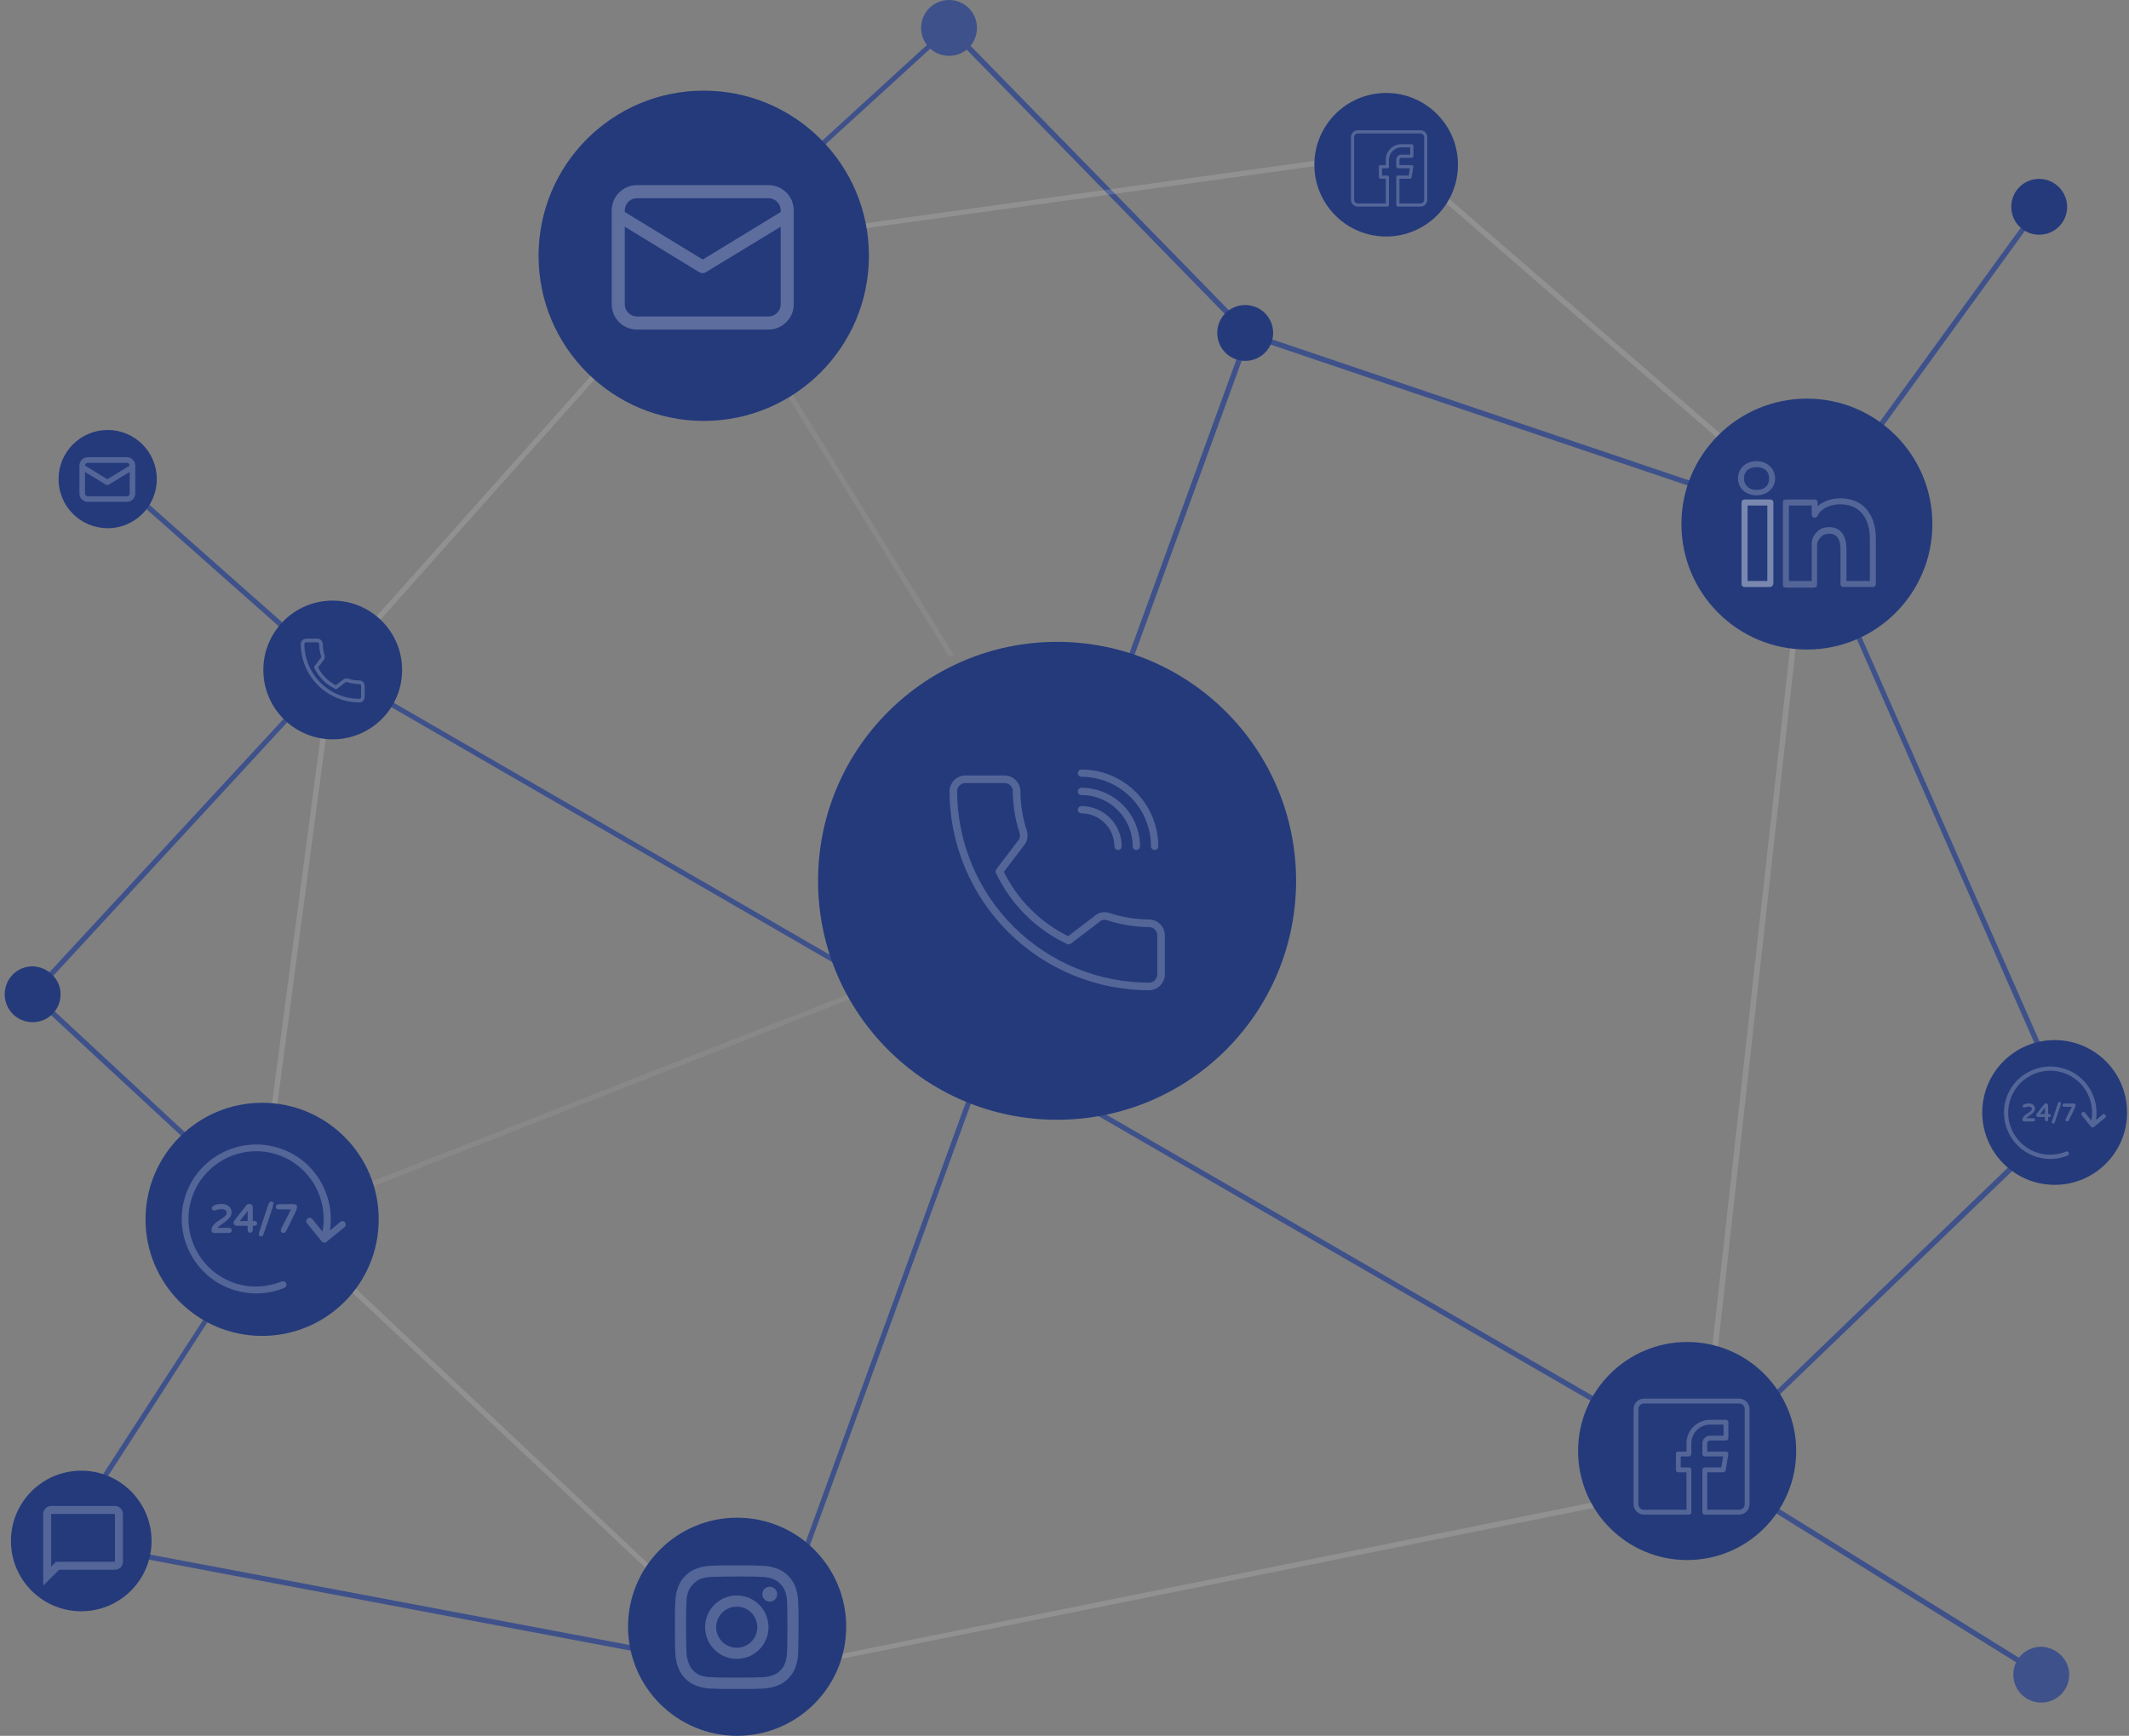 <svg width="374" height="305" viewBox="0 0 374 305" fill="none" xmlns="http://www.w3.org/2000/svg">
<rect x="0" y="0" width="374" height="305" fill="#808080" stroke="none"/>
<path d="M317.976 92.573L219.043 59.141L218.952 59.05L166.715 5.54L124.834 43.787L124.289 43.151L166.806 4.269L219.588 58.323L317.613 91.482L357.858 36.065L358.585 36.61L317.976 92.573Z" fill="#3E518B"/>
<path d="M133.925 294.438L133.561 294.347L11.008 271.181L11.099 270.273L133.38 293.348L218.867 58.598L219.776 58.87L133.925 294.438Z" fill="#3E518B"/>
<path d="M16.848 80.383L16.246 81.064L58.077 118.101L58.679 117.42L16.848 80.383Z" fill="#3E518B"/>
<path d="M358.408 294.708L297.812 257.097L299.175 256.733L362.769 195.502L317.345 92.208L318.162 91.845L363.859 195.684L363.677 195.956L299.902 257.278L358.862 293.89L358.408 294.708Z" fill="#3E518B"/>
<path d="M11.461 270.997L10.643 270.543L47.346 213.945L5.102 174.79L5.374 174.426L58.248 117.192L58.611 117.374L299.63 256.734L299.175 257.552L58.429 118.283L6.373 174.699L48.436 213.763L11.461 270.997Z" fill="#3E518B"/>
<circle cx="14.273" cy="270.765" r="12.351" fill="#243A7B"/>
<path d="M20.195 264.617H8.99C8.22 264.617 7.59 265.247 7.59 266.018V278.622L10.391 275.821H20.195C20.965 275.821 21.595 275.191 21.595 274.421V266.018C21.595 265.247 20.965 264.617 20.195 264.617ZM20.195 274.421H9.831L8.99 275.261V266.018H20.195V274.421Z" fill="#546598"/>
<circle cx="360.945" cy="195.472" r="12.719" fill="#243A7B"/>
<g clip-path="url(#clip0_1_987)">
<path d="M369.848 195.889C369.737 195.74 369.476 195.703 369.327 195.852L368.208 196.784C368.805 192.796 366.419 188.882 362.469 187.727C358.183 186.459 353.636 188.919 352.368 193.206C351.101 197.492 353.561 202.039 357.847 203.306C359.636 203.828 361.5 203.753 363.214 203.045C363.4 202.97 363.512 202.747 363.438 202.56C363.363 202.374 363.14 202.262 362.953 202.337C361.351 202.97 359.673 203.082 358.071 202.598C354.157 201.442 351.921 197.305 353.076 193.429C354.232 189.516 358.369 187.279 362.245 188.435C365.898 189.516 368.097 193.206 367.388 196.895L366.27 195.516C366.159 195.367 365.898 195.33 365.749 195.479C365.599 195.628 365.562 195.852 365.711 196.001L367.314 197.976C367.538 198.2 367.761 198.088 367.836 198.013L369.811 196.411C369.96 196.262 369.96 196.038 369.848 195.889Z" fill="white" fill-opacity="0.22"/>
<path d="M357.48 194.81C357.48 193.468 355.319 193.841 355.319 194.325C355.319 194.549 355.505 194.661 355.691 194.586C356.064 194.437 356.772 194.325 356.921 194.698C357.219 195.443 355.281 195.704 355.281 196.748C355.281 197.158 355.579 197.046 357.219 197.046C357.592 197.046 357.592 196.487 357.219 196.487H355.952C356.288 196.04 357.48 195.63 357.48 194.81ZM359.791 196.748V196.263C359.94 196.263 360.089 196.301 360.201 196.189C360.35 196.04 360.238 195.742 360.015 195.742H359.791V194.214C359.791 193.841 359.269 193.766 359.083 194.027L357.778 195.704C357.592 195.891 357.741 196.263 358.039 196.263H359.232V196.748C359.232 197.121 359.791 197.121 359.791 196.748ZM359.232 194.661V195.742H358.375L359.232 194.661ZM360.462 197.046C360.313 197.382 360.835 197.605 360.946 197.232C362.027 194.064 362.288 193.617 361.804 193.617C361.505 193.617 361.58 193.729 360.462 197.046ZM362.586 193.915C362.214 193.915 362.214 194.474 362.586 194.474H363.965C362.922 196.562 362.698 196.748 362.922 196.972C363.034 197.083 363.257 197.083 363.406 196.897C365.083 193.431 365.233 193.915 362.586 193.915Z" fill="white" fill-opacity="0.22"/>
</g>
<circle cx="18.916" cy="84.183" r="8.631" fill="#243A7B"/>
<g clip-path="url(#clip1_1_987)">
<path d="M22.291 80.338H15.425C15.034 80.338 14.66 80.493 14.384 80.769C14.108 81.045 13.953 81.419 13.953 81.809V86.714C13.953 87.104 14.108 87.478 14.384 87.754C14.66 88.03 15.034 88.185 15.425 88.185H22.291C22.681 88.185 23.055 88.03 23.331 87.754C23.607 87.478 23.762 87.104 23.762 86.714V81.809C23.762 81.419 23.607 81.045 23.331 80.769C23.055 80.493 22.681 80.338 22.291 80.338ZM15.425 81.319H22.291C22.421 81.319 22.546 81.371 22.638 81.463C22.73 81.554 22.781 81.679 22.781 81.809L18.858 84.203L14.934 81.809C14.934 81.679 14.986 81.554 15.078 81.463C15.17 81.371 15.294 81.319 15.425 81.319ZM22.781 86.714C22.781 86.844 22.73 86.969 22.638 87.061C22.546 87.153 22.421 87.204 22.291 87.204H15.425C15.294 87.204 15.17 87.153 15.078 87.061C14.986 86.969 14.934 86.844 14.934 86.714V82.927L18.603 85.169C18.677 85.212 18.762 85.235 18.848 85.235C18.934 85.235 19.018 85.212 19.093 85.169L22.781 82.927V86.714Z" fill="white" fill-opacity="0.22"/>
</g>
<path opacity="0.8" d="M123.343 43.604L122.57 44.082L166.784 115.515L167.557 115.037L123.343 43.604Z" fill="white" fill-opacity="0.08"/>
<path opacity="0.8" d="M161.243 169.883L55.34 211.503L55.672 212.349L161.575 170.729L161.243 169.883Z" fill="white" fill-opacity="0.08"/>
<path d="M133.469 294.344L45.438 211.673L57.884 117.555L57.974 117.464L124.293 43.06H124.475L244.666 26.344L318.071 89.937V90.21L299.084 261.094L298.721 261.185L133.469 294.344ZM46.437 211.31L133.741 293.436L298.176 260.277L317.072 90.3L244.394 27.343L124.748 43.877L58.792 117.918L46.437 211.31Z" fill="white" fill-opacity="0.08"/>
<path opacity="0.8" d="M133.469 294.344L45.438 211.673L57.884 117.555L57.974 117.464L124.293 43.06H124.475L244.666 26.344L318.071 89.937V90.21L299.084 261.094L298.721 261.185L133.469 294.344ZM46.437 211.31L133.741 293.436L298.176 260.277L317.072 90.3L244.394 27.343L124.748 43.877L58.792 117.918L46.437 211.31Z" fill="white" fill-opacity="0.08"/>
<circle cx="317.418" cy="92.087" r="22.043" fill="#243A7B"/>
<path d="M310.89 103.144H306.468C306.152 103.144 305.941 102.934 305.941 102.618V88.297C305.941 87.981 306.152 87.77 306.468 87.77H310.996C311.312 87.77 311.522 87.981 311.522 88.297V102.618C311.417 102.934 311.206 103.144 310.89 103.144ZM306.994 102.091H310.469V88.823H306.994V102.091Z" fill="white" fill-opacity="0.22"/>
<path d="M310.89 103.144H306.468C306.152 103.144 305.941 102.934 305.941 102.618V88.297C305.941 87.981 306.152 87.77 306.468 87.77H310.996C311.312 87.77 311.522 87.981 311.522 88.297V102.618C311.417 102.934 311.206 103.144 310.89 103.144ZM306.994 102.091H310.469V88.823H306.994V102.091Z" fill="white" fill-opacity="0.22"/>
<path d="M329.001 103.144H323.841C323.525 103.144 323.315 102.933 323.315 102.617V96.51C323.315 95.247 322.999 93.772 321.314 93.772C320.156 93.772 319.629 94.51 319.313 95.247C319.208 95.457 319.208 95.773 319.208 96.089V102.723C319.208 103.039 318.997 103.249 318.682 103.249H313.732C313.627 103.249 313.417 103.144 313.311 103.144C313.206 103.144 313.206 102.723 313.206 102.617V88.297C313.206 88.192 313.206 87.981 313.311 87.876C313.417 87.876 313.522 87.77 313.732 87.77H318.787C319.103 87.77 319.313 87.981 319.313 88.297V88.929C320.156 88.192 321.525 87.56 323.315 87.56C327.211 87.56 329.527 90.297 329.527 94.615V102.617C329.527 102.933 329.317 103.144 329.001 103.144ZM324.368 102.091H328.474V94.615C328.474 90.929 326.579 88.613 323.315 88.613C320.893 88.613 319.524 89.876 319.313 90.613C319.208 90.824 318.997 91.035 318.682 90.929C318.471 90.929 318.26 90.719 318.26 90.403V88.823H314.259V102.091H318.26V95.984C318.26 95.562 318.26 95.141 318.366 94.72C318.892 93.351 319.945 92.614 321.314 92.614C323.209 92.614 324.368 93.983 324.368 96.405V102.091ZM308.573 87.033C306.677 87.033 305.309 85.77 305.309 84.085C305.309 82.295 306.677 81.031 308.573 81.031C310.468 81.031 311.732 82.295 311.837 83.98C311.837 85.77 310.468 87.033 308.573 87.033ZM308.573 82.084C307.204 82.084 306.362 82.821 306.362 84.085C306.362 85.243 307.204 86.086 308.573 86.086C309.942 86.086 310.784 85.349 310.784 84.085C310.784 82.821 309.942 82.084 308.573 82.084Z" fill="white" fill-opacity="0.22"/>
<circle cx="243.507" cy="28.947" r="12.612" fill="#243A7B"/>
<g clip-path="url(#clip2_1_987)">
<path d="M249.538 23.169H238.52C238.276 23.169 238.043 23.266 237.87 23.438C237.698 23.61 237.602 23.844 237.602 24.087V35.105C237.602 35.349 237.698 35.583 237.87 35.755C238.043 35.927 238.276 36.024 238.52 36.024H243.723V31.127H242.499V29.29H243.723V28.066C243.723 27.417 243.981 26.794 244.44 26.335C244.899 25.875 245.522 25.617 246.171 25.617H248.008V27.454H246.171C246.009 27.454 245.853 27.518 245.739 27.633C245.624 27.748 245.559 27.904 245.559 28.066V29.29H248.008L247.702 31.127H245.559V36.024H249.538C249.782 36.024 250.015 35.927 250.187 35.755C250.36 35.583 250.456 35.349 250.456 35.105V24.087C250.456 23.844 250.36 23.61 250.187 23.438C250.015 23.266 249.782 23.169 249.538 23.169Z" stroke="white" stroke-opacity="0.22" stroke-width="0.559" stroke-linecap="round" stroke-linejoin="round"/>
</g>
<circle cx="58.451" cy="117.72" r="12.189" fill="#243A7B"/>
<path d="M55.504 117.239C56.237 118.787 57.483 120.033 59.031 120.767L60.443 119.69C60.522 119.609 60.623 119.552 60.733 119.526C60.844 119.501 60.959 119.508 61.066 119.547C61.742 119.77 62.45 119.883 63.162 119.883C63.314 119.892 63.458 119.957 63.566 120.064C63.673 120.172 63.738 120.316 63.747 120.468V122.521C63.738 122.673 63.673 122.817 63.566 122.925C63.458 123.032 63.314 123.097 63.162 123.106C61.849 123.109 60.548 122.853 59.333 122.353C58.119 121.853 57.015 121.118 56.086 120.19C55.156 119.263 54.418 118.161 53.915 116.948C53.411 115.735 53.152 114.434 53.152 113.121C53.161 112.969 53.226 112.825 53.333 112.717C53.441 112.609 53.585 112.545 53.737 112.536H55.796C55.948 112.545 56.092 112.609 56.2 112.717C56.308 112.825 56.372 112.969 56.381 113.121C56.38 113.833 56.494 114.541 56.717 115.217C56.751 115.325 56.755 115.44 56.728 115.549C56.702 115.659 56.647 115.759 56.568 115.84L55.504 117.239Z" stroke="white" stroke-opacity="0.22" stroke-width="0.635" stroke-linecap="round" stroke-linejoin="round"/>
<circle cx="46.048" cy="214.253" r="20.481" fill="#243A7B"/>
<g clip-path="url(#clip3_1_987)">
<path d="M60.607 214.778C60.427 214.538 60.007 214.478 59.767 214.718L57.966 216.219C58.927 209.797 55.086 203.495 48.724 201.634C41.821 199.593 34.499 203.555 32.458 210.457C30.418 217.359 34.379 224.681 41.281 226.722C44.162 227.562 47.163 227.442 49.924 226.302C50.224 226.182 50.404 225.822 50.284 225.522C50.164 225.222 49.804 225.041 49.504 225.162C46.923 226.182 44.222 226.362 41.641 225.582C35.339 223.721 31.738 217.059 33.599 210.817C35.459 204.515 42.121 200.914 48.363 202.774C54.245 204.515 57.786 210.457 56.646 216.399L54.845 214.178C54.665 213.938 54.245 213.878 54.005 214.118C53.765 214.358 53.705 214.718 53.945 214.958L56.526 218.139C56.886 218.499 57.246 218.319 57.366 218.199L60.547 215.619C60.787 215.378 60.787 215.018 60.607 214.778Z" fill="#546598"/>
<path d="M40.682 213.04C40.682 210.879 37.201 211.479 37.201 212.259C37.201 212.619 37.501 212.799 37.801 212.679C38.401 212.439 39.541 212.259 39.782 212.859C40.262 214.06 37.141 214.48 37.141 216.161C37.141 216.821 37.621 216.641 40.262 216.641C40.862 216.641 40.862 215.74 40.262 215.74H38.221C38.761 215.02 40.682 214.36 40.682 213.04ZM44.403 216.161V215.38C44.643 215.38 44.883 215.44 45.063 215.26C45.303 215.02 45.123 214.54 44.763 214.54H44.403V212.079C44.403 211.479 43.563 211.359 43.263 211.779L41.162 214.48C40.862 214.78 41.102 215.38 41.582 215.38H43.503V216.161C43.503 216.761 44.403 216.761 44.403 216.161ZM43.503 212.799V214.54H42.122L43.503 212.799ZM45.483 216.641C45.243 217.181 46.084 217.541 46.264 216.941C48.004 211.839 48.424 211.119 47.644 211.119C47.164 211.119 47.284 211.299 45.483 216.641ZM48.904 211.599C48.304 211.599 48.304 212.499 48.904 212.499H51.125C49.444 215.86 49.084 216.161 49.444 216.521C49.625 216.701 49.985 216.701 50.225 216.401C52.926 210.819 53.166 211.599 48.904 211.599Z" fill="#546598"/>
</g>
<circle cx="296.379" cy="254.96" r="19.157" fill="#243A7B"/>
<path d="M305.521 246.182H288.786C288.416 246.182 288.061 246.329 287.799 246.59C287.538 246.852 287.391 247.206 287.391 247.576V264.312C287.391 264.682 287.538 265.037 287.799 265.298C288.061 265.56 288.416 265.707 288.786 265.707H296.688V258.269H294.829V255.479H296.688V253.62C296.688 252.633 297.08 251.687 297.778 250.99C298.475 250.293 299.421 249.901 300.407 249.901H303.197V252.69H300.407C300.161 252.69 299.924 252.788 299.75 252.962C299.576 253.137 299.478 253.373 299.478 253.62V255.479H303.197L302.732 258.269H299.478V265.707H305.521C305.891 265.707 306.246 265.56 306.507 265.298C306.769 265.037 306.916 264.682 306.916 264.312V247.576C306.916 247.206 306.769 246.852 306.507 246.59C306.246 246.329 305.891 246.182 305.521 246.182Z" stroke="white" stroke-opacity="0.22" stroke-width="0.849" stroke-linecap="round" stroke-linejoin="round"/>
<circle cx="185.694" cy="154.768" r="41.987" fill="#243A7B"/>
<path d="M189.977 142.281C191.682 142.281 193.317 142.959 194.522 144.164C195.728 145.37 196.405 147.005 196.405 148.71M189.977 139.067C192.534 139.067 194.987 140.083 196.795 141.891C198.604 143.7 199.62 146.153 199.62 148.71M189.977 135.853C193.387 135.853 196.657 137.207 199.068 139.618C201.48 142.03 202.834 145.3 202.834 148.71" stroke="white" stroke-opacity="0.22" stroke-width="1.283" stroke-linecap="round" stroke-linejoin="round"/>
<path d="M175.569 153.122C178.095 158.453 182.388 162.747 187.72 165.272L192.584 161.565C192.855 161.284 193.202 161.088 193.582 161C193.963 160.913 194.361 160.938 194.727 161.072C197.057 161.839 199.495 162.23 201.949 162.229C202.473 162.26 202.968 162.482 203.339 162.853C203.71 163.224 203.933 163.719 203.963 164.244V171.315C203.933 171.84 203.71 172.334 203.339 172.706C202.968 173.077 202.473 173.299 201.949 173.33C197.425 173.341 192.943 172.46 188.76 170.736C184.578 169.013 180.776 166.481 177.573 163.286C174.37 160.091 171.829 156.296 170.095 152.117C168.361 147.939 167.469 143.459 167.469 138.935C167.499 138.411 167.721 137.916 168.093 137.545C168.464 137.174 168.959 136.952 169.483 136.921H176.576C177.101 136.952 177.595 137.174 177.967 137.545C178.338 137.916 178.56 138.411 178.591 138.935C178.589 141.389 178.979 143.827 179.748 146.157C179.864 146.527 179.878 146.922 179.787 147.3C179.697 147.677 179.505 148.023 179.234 148.3L175.569 153.122Z" stroke="white" stroke-opacity="0.22" stroke-width="1.337" stroke-linecap="round" stroke-linejoin="round"/>
<circle cx="129.49" cy="285.838" r="19.162" fill="#243A7B"/>
<path d="M135.219 278.814C134.962 278.814 134.71 278.89 134.496 279.033C134.282 279.176 134.115 279.38 134.016 279.618C133.917 279.856 133.892 280.118 133.942 280.371C133.992 280.623 134.116 280.855 134.298 281.038C134.481 281.22 134.713 281.344 134.965 281.394C135.218 281.444 135.48 281.419 135.718 281.32C135.956 281.221 136.16 281.054 136.303 280.84C136.446 280.626 136.522 280.374 136.522 280.117C136.522 279.771 136.385 279.44 136.141 279.195C135.896 278.951 135.565 278.814 135.219 278.814ZM140.213 281.441C140.192 280.54 140.023 279.649 139.714 278.803C139.438 278.079 139.008 277.423 138.455 276.881C137.917 276.325 137.26 275.898 136.533 275.633C135.689 275.314 134.797 275.141 133.895 275.123C132.744 275.058 132.375 275.058 129.422 275.058C126.47 275.058 126.1 275.058 124.95 275.123C124.048 275.141 123.156 275.314 122.312 275.633C121.586 275.901 120.93 276.327 120.39 276.881C119.834 277.419 119.407 278.076 119.142 278.803C118.823 279.647 118.65 280.539 118.632 281.441C118.566 282.592 118.566 282.961 118.566 285.914C118.566 288.866 118.566 289.236 118.632 290.386C118.65 291.288 118.823 292.18 119.142 293.024C119.407 293.751 119.834 294.408 120.39 294.946C120.93 295.5 121.586 295.926 122.312 296.194C123.156 296.513 124.048 296.686 124.95 296.704C126.1 296.77 126.47 296.77 129.422 296.77C132.375 296.77 132.744 296.77 133.895 296.704C134.797 296.686 135.689 296.513 136.533 296.194C137.26 295.929 137.917 295.502 138.455 294.946C139.011 294.406 139.441 293.75 139.714 293.024C140.023 292.178 140.192 291.287 140.213 290.386C140.213 289.236 140.278 288.866 140.278 285.914C140.278 282.961 140.278 282.592 140.213 281.441ZM138.259 290.256C138.251 290.945 138.126 291.628 137.89 292.275C137.717 292.748 137.438 293.175 137.076 293.524C136.724 293.882 136.298 294.16 135.827 294.338C135.18 294.574 134.497 294.699 133.808 294.707C132.723 294.761 132.321 294.772 129.466 294.772C126.611 294.772 126.209 294.772 125.123 294.707C124.408 294.72 123.695 294.61 123.017 294.381C122.568 294.195 122.161 293.917 121.823 293.567C121.463 293.218 121.188 292.791 121.02 292.319C120.755 291.662 120.608 290.964 120.586 290.256C120.586 289.17 120.52 288.769 120.52 285.914C120.52 283.058 120.52 282.657 120.586 281.571C120.59 280.867 120.719 280.169 120.966 279.509C121.157 279.05 121.45 278.642 121.823 278.314C122.153 277.941 122.561 277.645 123.017 277.446C123.679 277.207 124.377 277.082 125.08 277.077C126.166 277.077 126.567 277.012 129.422 277.012C132.278 277.012 132.679 277.012 133.765 277.077C134.454 277.085 135.137 277.21 135.784 277.446C136.277 277.629 136.72 277.927 137.076 278.314C137.432 278.648 137.71 279.056 137.89 279.509C138.131 280.17 138.256 280.868 138.259 281.571C138.313 282.657 138.324 283.058 138.324 285.914C138.324 288.769 138.313 289.17 138.259 290.256ZM129.422 280.344C128.321 280.347 127.246 280.675 126.331 281.288C125.417 281.902 124.705 282.772 124.285 283.79C123.865 284.808 123.756 285.927 123.972 287.007C124.189 288.086 124.72 289.078 125.499 289.855C126.278 290.633 127.271 291.162 128.351 291.376C129.431 291.591 130.55 291.48 131.567 291.058C132.584 290.636 133.453 289.922 134.065 289.007C134.676 288.091 135.002 287.015 135.002 285.914C135.004 285.181 134.86 284.455 134.58 283.778C134.3 283.101 133.889 282.486 133.371 281.969C132.852 281.451 132.236 281.041 131.559 280.762C130.881 280.484 130.155 280.342 129.422 280.344ZM129.422 289.529C128.707 289.529 128.008 289.317 127.414 288.919C126.819 288.522 126.356 287.958 126.083 287.297C125.809 286.636 125.737 285.91 125.877 285.208C126.016 284.507 126.361 283.863 126.866 283.357C127.372 282.852 128.016 282.508 128.717 282.368C129.418 282.229 130.145 282.3 130.806 282.574C131.466 282.847 132.031 283.311 132.428 283.905C132.825 284.5 133.037 285.199 133.037 285.914C133.037 286.388 132.944 286.858 132.762 287.297C132.581 287.736 132.314 288.134 131.979 288.47C131.643 288.806 131.244 289.072 130.806 289.253C130.367 289.435 129.897 289.529 129.422 289.529Z" fill="white" fill-opacity="0.22"/>
<circle cx="123.626" cy="44.943" r="29.017" fill="#243A7B"/>
<path d="M136.773 37.187L136.892 37.114V36.973C136.892 36.469 136.692 35.986 136.336 35.63C135.98 35.274 135.497 35.074 134.993 35.074H111.908C111.404 35.074 110.921 35.274 110.565 35.63C110.209 35.986 110.009 36.469 110.009 36.973V37.114L110.129 37.187L123.321 45.233L123.451 45.313L123.581 45.233L136.773 37.187ZM110.389 40.519L110.009 40.287V40.733V53.463C110.009 53.966 110.209 54.449 110.565 54.806C110.921 55.162 111.404 55.362 111.908 55.362H134.993C135.497 55.362 135.98 55.162 136.336 54.806C136.692 54.449 136.892 53.966 136.892 53.463V40.733V40.288L136.513 40.519L124.115 48.053C123.903 48.175 123.662 48.239 123.418 48.239C123.173 48.239 122.933 48.175 122.721 48.053L110.389 40.519ZM111.908 32.276H134.993C136.239 32.276 137.434 32.771 138.315 33.652C139.196 34.533 139.69 35.727 139.69 36.973V53.463C139.69 54.709 139.196 55.903 138.315 56.784C137.434 57.665 136.239 58.16 134.993 58.16H111.908C110.662 58.16 109.468 57.665 108.587 56.784C107.706 55.903 107.211 54.709 107.211 53.463V36.973C107.211 35.727 107.706 34.533 108.587 33.652C109.468 32.771 110.662 32.276 111.908 32.276Z" fill="white" fill-opacity="0.26" stroke="#243A7B" stroke-width="0.5"/>
<path d="M10.64 174.701C10.64 177.426 8.459 179.607 5.734 179.607C3.008 179.607 0.828 177.426 0.828 174.701C0.828 171.975 3.008 169.795 5.734 169.795C8.459 169.886 10.64 172.066 10.64 174.701Z" fill="#243A7B"/>
<path d="M171.624 4.906C171.624 7.631 169.444 9.812 166.718 9.812C163.993 9.812 161.812 7.631 161.812 4.906C161.812 2.18 163.993 0 166.718 0C169.444 0 171.624 2.18 171.624 4.906Z" fill="#3E518B"/>
<path d="M363.132 36.337C363.132 39.063 360.952 41.243 358.226 41.243C355.501 41.243 353.32 39.063 353.32 36.337C353.32 33.612 355.501 31.432 358.226 31.432C360.952 31.432 363.132 33.703 363.132 36.337Z" fill="#243A7B"/>
<path d="M363.491 294.255C363.491 296.981 361.311 299.161 358.585 299.161C355.86 299.161 353.68 296.981 353.68 294.255C353.68 291.53 355.86 289.35 358.585 289.35C361.311 289.44 363.491 291.621 363.491 294.255Z" fill="#3E518B"/>
<path d="M223.651 58.502C223.651 61.227 221.471 63.407 218.746 63.407C216.02 63.407 213.84 61.227 213.84 58.502C213.84 55.776 216.02 53.596 218.746 53.596C221.471 53.596 223.651 55.776 223.651 58.502Z" fill="#243A7B"/>
<defs>
<clipPath id="clip0_1_987">
<rect width="17.89" height="17.89" fill="white" transform="translate(352.031 186.573)"/>
</clipPath>
<clipPath id="clip1_1_987">
<rect width="11.771" height="11.771" fill="white" transform="translate(13.004 78.319)"/>
</clipPath>
<clipPath id="clip2_1_987">
<rect width="14.691" height="14.691" fill="white" transform="translate(236.672 22.248)"/>
</clipPath>
<clipPath id="clip3_1_987">
<rect width="28.809" height="28.809" fill="white" transform="translate(31.918 199.775)"/>
</clipPath>
</defs>
</svg>
